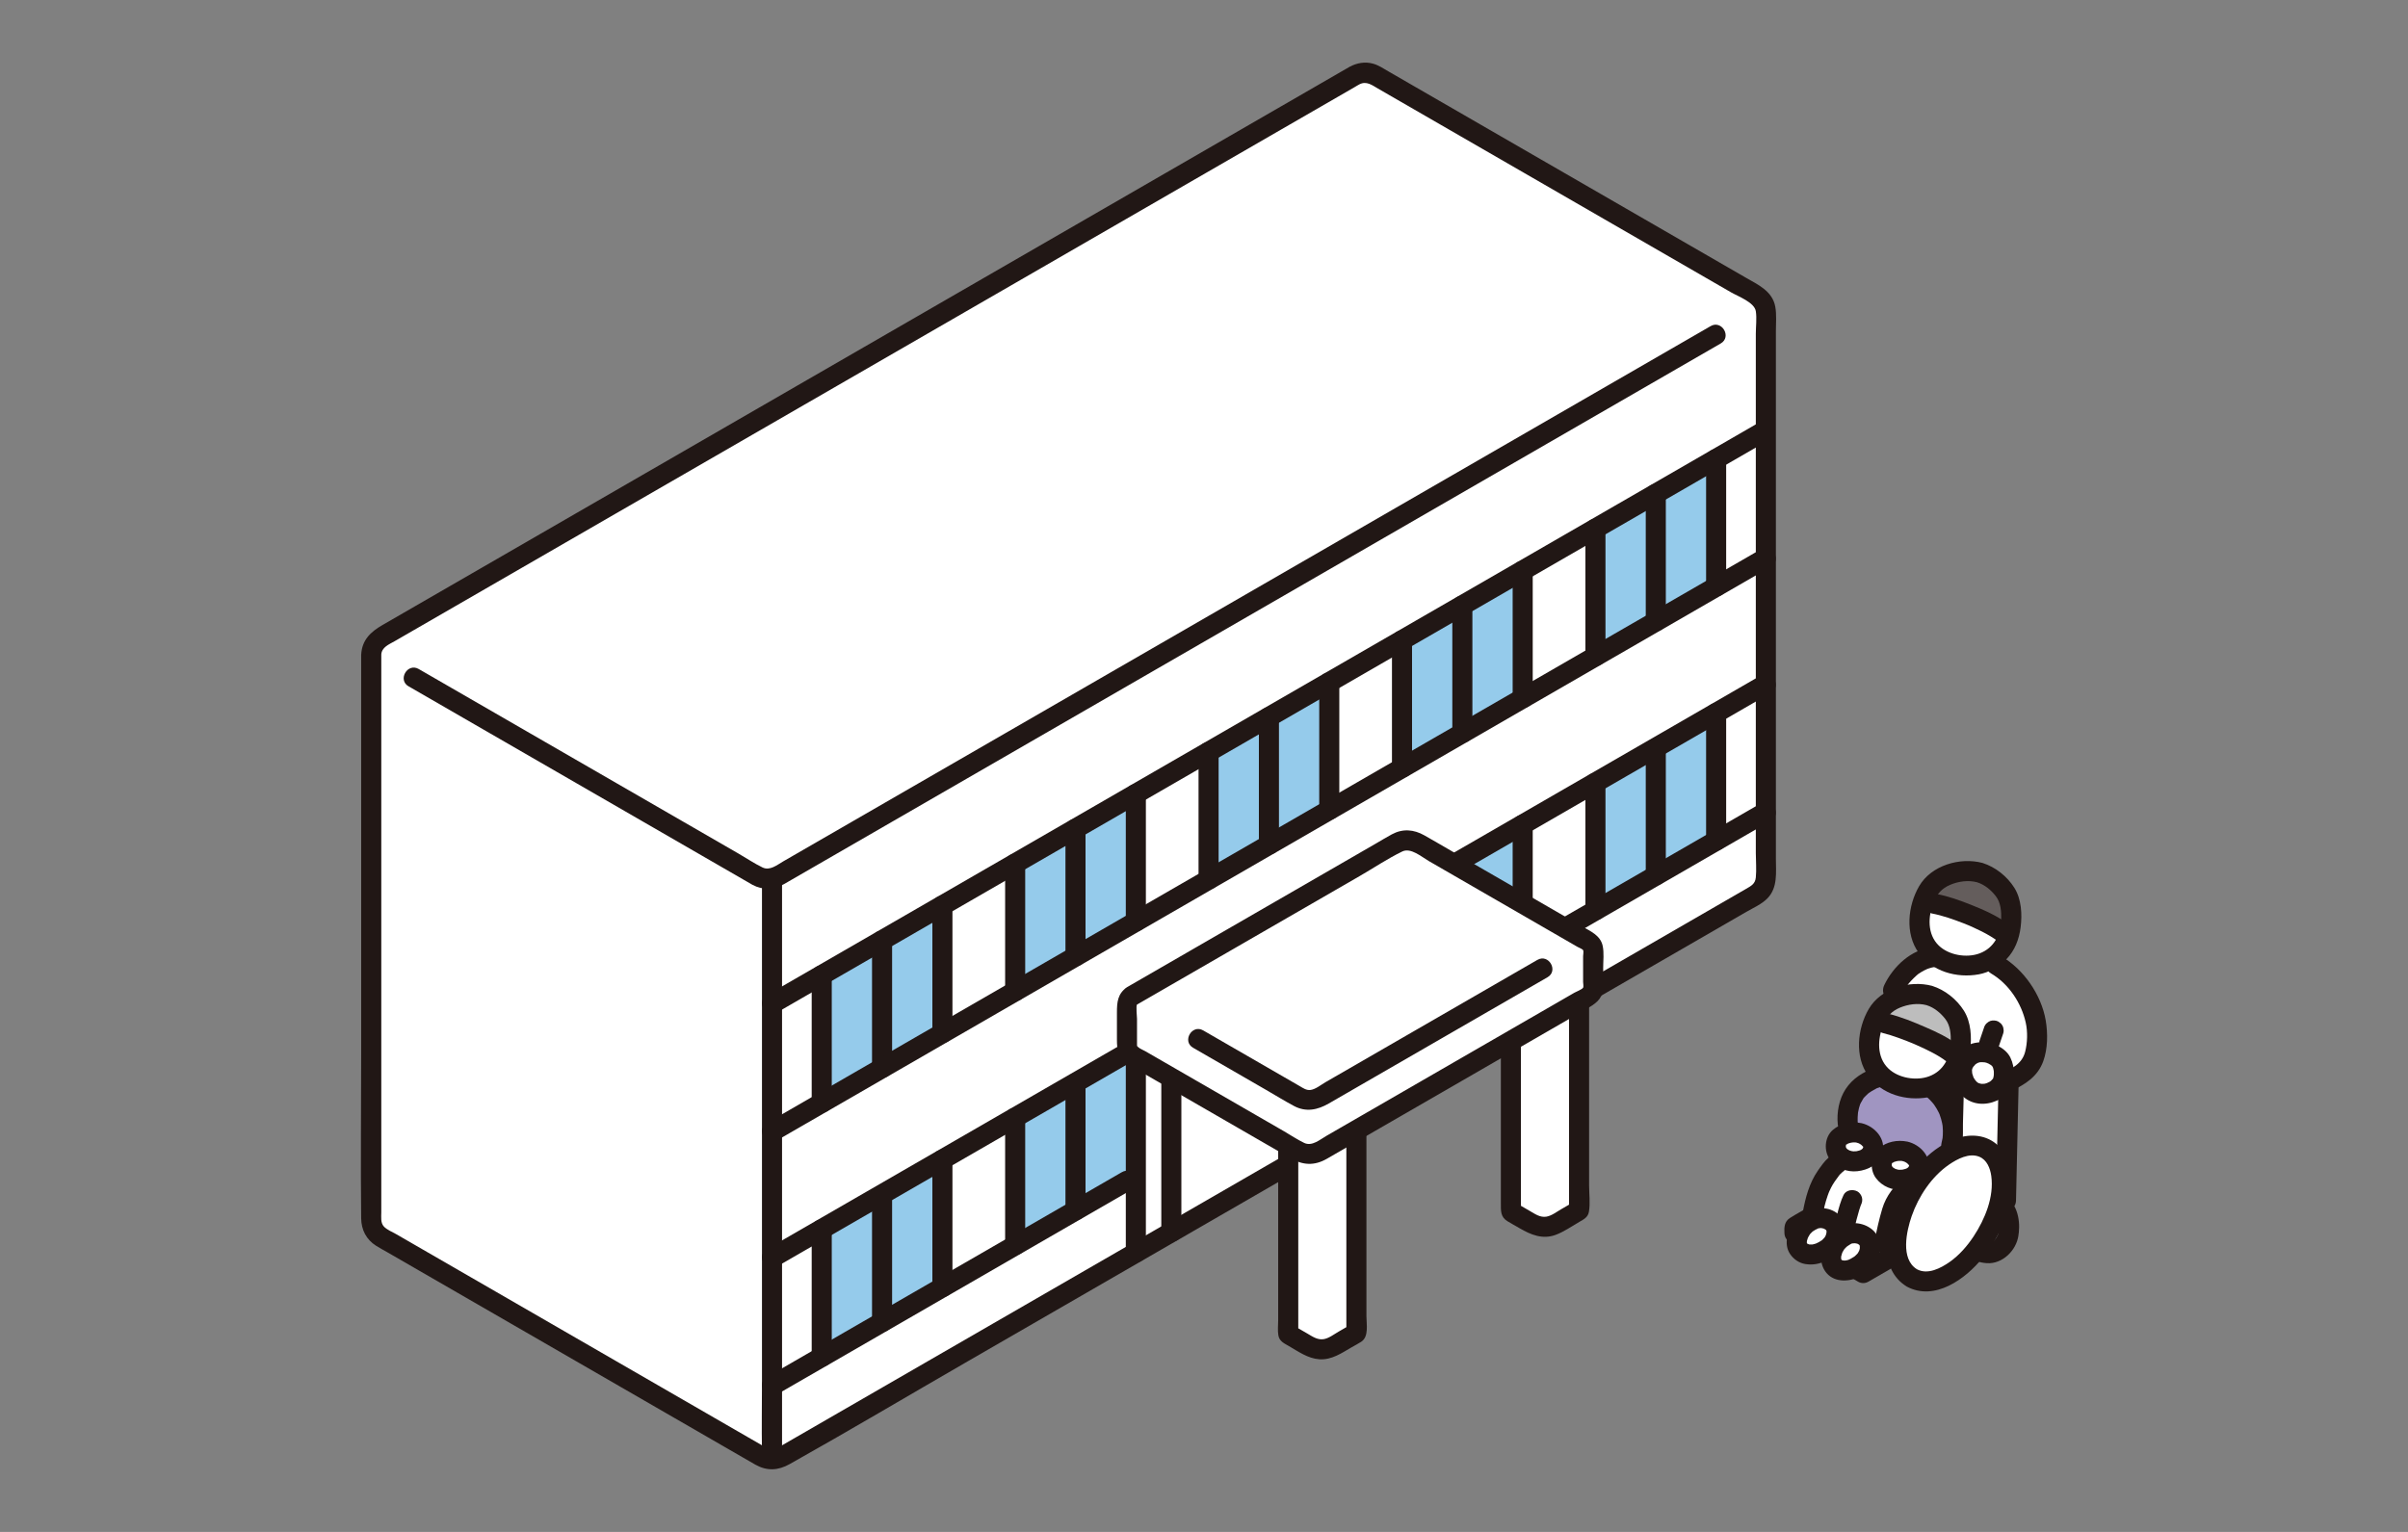<?xml version="1.0" encoding="UTF-8"?>
<svg xmlns="http://www.w3.org/2000/svg" width="220" height="140" version="1.1" viewBox="0 0 220 140">
  <rect x="0" y="0" width="220" height="140" fill="#808080" stroke="none"/>
  <defs>
    <style>
      .cls-1 {
        fill: #bdbdbd;
      }

      .cls-2 {
        fill: #a095c1;
      }

      .cls-3 {
        fill: #645d5c;
      }

      .cls-4 {
        fill: #fff;
      }

      .cls-5 {
        fill: #95cbeb;
      }

      .cls-6 {
        fill: #211715;
      }
    </style>
  </defs>
  <!-- Generator: Adobe Illustrator 28.7.7, SVG Export Plug-In . SVG Version: 1.2.0 Build 194)  -->
  <g>
    <g id="_レイヤー_1" data-name="レイヤー_1">
      <g id="c">
        <g id="d">
          <path class="cls-4" d="M33.914,59.832c0,6.847,0,44.795,0,51.642,0,.655.346,1.259.914,1.586,5.071,2.928,29.72,17.159,34.792,20.086.568.327,1.263.326,1.831-.002,29.653-17.12,59.306-34.24,88.963-51.368.567-.328.917-.931.917-1.586,0-17.089,0-34.727-.002-51.641,0-.655-.347-1.256-.914-1.584-5.077-2.931-29.719-17.158-34.79-20.086-.568-.328-1.263-.326-1.831.002L34.832,58.243c-.568.328-.917.933-.917,1.589Z"/>
        </g>
        <path class="cls-6" d="M107.933,112.61v-18.723c0-1.18-1.834-1.182-1.834,0v18.723c0,1.18,1.834,1.182,1.834,0h0Z"/>
        <path class="cls-5" d="M92.746,103.996c0-.619,0-1.245,0-1.871,2.062-1.191,6.339-3.66,11.027-6.367v11.686c-2.701,1.56-6.785,3.917-11.026,6.364,0,0,0-4.658-.001-9.813h0Z"/>
        <path class="cls-6" d="M93.665,113.809v-11.684c0-1.18-1.834-1.182-1.834,0v11.684c0,1.18,1.834,1.182,1.834,0h0Z"/>
        <path class="cls-5" d="M75.074,114.199c0-.619,0-1.245,0-1.871,2.062-1.191,6.339-3.66,11.027-6.367v11.686c-2.701,1.56-6.785,3.917-11.026,6.364,0,0,0-4.658-.001-9.813h0Z"/>
        <path class="cls-6" d="M87.018,117.647v-11.684c0-1.18-1.834-1.182-1.834,0v11.684c0,1.18,1.834,1.182,1.834,0h0Z"/>
        <path class="cls-6" d="M75.992,124.014v-11.684c0-1.18-1.834-1.182-1.834,0v11.684c0,1.18,1.834,1.182,1.834,0h0Z"/>
        <path class="cls-5" d="M139.117,77.224c0-.619,0-1.245,0-1.872-2.062,1.191-6.339,3.66-11.027,6.367v11.686c2.701-1.56,6.785-3.918,11.026-6.367,0,0,0-4.658.001-9.814h0Z"/>
        <path class="cls-6" d="M140.033,87.038v-11.684c0-1.18-1.834-1.182-1.834,0v11.684c0,1.18,1.834,1.182,1.834,0h0Z"/>
        <path class="cls-5" d="M156.789,67.021c0-.619,0-1.245,0-1.872-2.062,1.191-6.339,3.66-11.027,6.367v11.686c2.701-1.56,6.785-3.918,11.026-6.367,0,0,0-4.658.001-9.814h0Z"/>
        <path class="cls-6" d="M146.68,83.201v-11.684c0-1.18-1.834-1.182-1.834,0v11.684c0,1.18,1.834,1.182,1.834,0h0Z"/>
        <path class="cls-6" d="M157.706,76.835v-11.684c0-1.18-1.834-1.182-1.834,0v11.684c0,1.18,1.834,1.182,1.834,0h0Z"/>
        <path class="cls-5" d="M139.117,54.009c0-.619,0-1.245,0-1.872-2.062,1.191-6.339,3.66-11.027,6.367v11.686c2.701-1.56,6.785-3.918,11.026-6.367,0,0,0-4.658.001-9.814h0Z"/>
        <path class="cls-6" d="M129.007,70.188v-11.684c0-1.18-1.834-1.182-1.834,0v11.684c0,1.18,1.834,1.182,1.834,0h0Z"/>
        <path class="cls-6" d="M140.033,63.823v-11.684c0-1.18-1.834-1.182-1.834,0v11.684c0,1.18,1.834,1.182,1.834,0h0Z"/>
        <path class="cls-5" d="M156.789,43.805c0-.619,0-1.245,0-1.872-2.062,1.191-6.339,3.66-11.027,6.367v11.686c2.701-1.56,6.785-3.918,11.026-6.367,0,0,0-4.658.001-9.814h0Z"/>
        <path class="cls-6" d="M146.68,59.985v-11.684c0-1.18-1.834-1.182-1.834,0v11.684c0,1.18,1.834,1.182,1.834,0h0Z"/>
        <path class="cls-6" d="M157.706,53.62v-11.684c0-1.18-1.834-1.182-1.834,0v11.684c0,1.18,1.834,1.182,1.834,0h0Z"/>
        <path class="cls-6" d="M129.367,93.728c8.426-4.864,16.851-9.729,25.277-14.594l7.151-4.128c1.022-.59.1-2.176-.926-1.584-8.879,5.127-17.759,10.253-26.639,15.38l-5.789,3.342c-1.022.59-.1,2.176.926,1.584h0Z"/>
        <path class="cls-6" d="M70.995,115.743c5.025-2.902,10.051-5.803,15.076-8.705,6.206-3.583,12.412-7.167,18.619-10.75,6.642-3.835,13.284-7.67,19.927-11.504,6.386-3.687,12.773-7.374,19.159-11.062l16.306-9.414,1.712-.989c1.022-.59.1-2.176-.926-1.584-5.264,3.039-10.528,6.078-15.792,9.117l-18.986,10.962c-6.649,3.839-13.298,7.678-19.947,11.517-6.278,3.625-12.557,7.25-18.835,10.874-5.211,3.009-10.423,6.017-15.634,9.026l-1.605.926c-1.022.59-.1,2.176.926,1.584h0Z"/>
        <path class="cls-5" d="M92.746,80.781c0-.619,0-1.245,0-1.871,2.062-1.191,6.339-3.66,11.027-6.367v11.686c-2.701,1.56-6.785,3.917-11.026,6.364,0,0,0-4.658-.001-9.813h0Z"/>
        <path class="cls-6" d="M104.69,84.228v-11.684c0-1.18-1.834-1.182-1.834,0v11.684c0,1.18,1.834,1.182,1.834,0h0Z"/>
        <path class="cls-6" d="M93.665,90.594v-11.684c0-1.18-1.834-1.182-1.834,0v11.684c0,1.18,1.834,1.182,1.834,0h0Z"/>
        <path class="cls-5" d="M110.419,70.577c0-.619,0-1.245,0-1.871,2.062-1.191,6.339-3.66,11.027-6.367v11.686c-2.701,1.56-6.785,3.917-11.026,6.364,0,0,0-4.658-.001-9.813h0Z"/>
        <path class="cls-6" d="M111.335,80.391v-11.684c0-1.18-1.834-1.182-1.834,0v11.684c0,1.18,1.834,1.182,1.834,0h0Z"/>
        <path class="cls-6" d="M122.362,74.025v-11.684c0-1.18-1.834-1.182-1.834,0v11.684c0,1.18,1.834,1.182,1.834,0h0Z"/>
        <path class="cls-5" d="M75.074,90.984c0-.619,0-1.245,0-1.871,2.062-1.191,6.339-3.66,11.027-6.367v11.686c-2.701,1.56-6.785,3.917-11.026,6.364,0,0,0-4.658-.001-9.813h0Z"/>
        <path class="cls-6" d="M87.018,94.431v-11.684c0-1.18-1.834-1.182-1.834,0v11.684c0,1.18,1.834,1.182,1.834,0h0Z"/>
        <path class="cls-6" d="M81.504,97.615v-11.684c0-1.18-1.834-1.182-1.834,0v11.684c0,1.18,1.834,1.182,1.834,0h0Z"/>
        <path class="cls-6" d="M99.176,87.412v-11.684c0-1.18-1.834-1.182-1.834,0v11.684c0,1.18,1.834,1.182,1.834,0h0Z"/>
        <path class="cls-6" d="M116.849,77.208v-11.684c0-1.18-1.834-1.182-1.834,0v11.684c0,1.18,1.834,1.182,1.834,0h0Z"/>
        <path class="cls-6" d="M134.521,67.005v-11.684c0-1.18-1.834-1.182-1.834,0v11.684c0,1.18,1.834,1.182,1.834,0h0Z"/>
        <path class="cls-6" d="M152.194,56.802v-11.684c0-1.18-1.834-1.182-1.834,0v11.684c0,1.18,1.834,1.182,1.834,0h0Z"/>
        <path class="cls-6" d="M81.504,120.83v-11.31c0-1.18-1.834-1.182-1.834,0v11.31c0,1.18,1.834,1.182,1.834,0h0Z"/>
        <path class="cls-6" d="M99.176,110.627v-11.31c0-1.18-1.834-1.182-1.834,0v11.31c0,1.18,1.834,1.182,1.834,0h0Z"/>
        <path class="cls-6" d="M134.521,90.221v-11.31c0-1.18-1.834-1.182-1.834,0v11.31c0,1.18,1.834,1.182,1.834,0h0Z"/>
        <path class="cls-6" d="M152.194,80.018v-11.31c0-1.18-1.834-1.182-1.834,0v11.31c0,1.18,1.834,1.182,1.834,0h0Z"/>
        <path class="cls-6" d="M75.992,100.797v-11.684c0-1.18-1.834-1.182-1.834,0v11.684c0,1.18,1.834,1.182,1.834,0h0Z"/>
        <path class="cls-6" d="M102.497,107.123c-8.426,4.864-16.851,9.729-25.277,14.594-2.384,1.376-4.767,2.753-7.151,4.128-1.022.59-.1,2.176.926,1.584,8.879-5.127,17.759-10.253,26.639-15.38l5.789-3.342c1.022-.59.1-2.176-.926-1.584h0Z"/>
        <path class="cls-6" d="M70.995,104.213c5.115-2.953,10.231-5.907,15.346-8.86,6.584-3.801,13.168-7.602,19.751-11.404,7.012-4.048,14.024-8.097,21.036-12.145,6.399-3.694,12.799-7.389,19.198-11.084,4.735-2.734,9.47-5.467,14.205-8.201l1.264-.73c1.022-.59.1-2.176-.926-1.584-4.477,2.585-8.955,5.17-13.432,7.755-6.256,3.611-12.511,7.223-18.767,10.835l-20.98,12.113c-6.691,3.863-13.381,7.725-20.071,11.588l-16,9.238-1.55.895c-1.022.59-.1,2.176.926,1.584h0Z"/>
        <path class="cls-6" d="M70.995,92.527c4.272-2.467,8.545-4.933,12.817-7.4,6.632-3.829,13.265-7.658,19.897-11.487l22.441-12.956,20.449-11.806c4.64-2.679,9.281-5.358,13.921-8.037l1.03-.594c1.022-.59.1-2.176-.926-1.584-4.272,2.467-8.545,4.933-12.817,7.4-6.632,3.829-13.265,7.658-19.897,11.487-7.48,4.319-14.96,8.638-22.441,12.956l-20.449,11.806-13.921,8.037-1.03.594c-1.022.59-.1,2.176.926,1.584h0Z"/>
        <path class="cls-6" d="M69.616,80.708v45.489c0,2.146-.04,4.296,0,6.442.001.068,0,.137,0,.205,0,1.18,1.834,1.182,1.834,0v-52.135c0-1.18-1.834-1.182-1.834,0h0Z"/>
        <g id="e">
          <path class="cls-6" d="M32.997,59.832v36.454c0,5.014-.057,10.032,0,15.046.012,1.059.463,1.949,1.368,2.52.338.214.695.401,1.041.601.966.558,1.932,1.115,2.898,1.673,2.803,1.618,5.605,3.236,8.408,4.854,6.058,3.498,12.116,6.995,18.175,10.493,1.011.584,2.022,1.168,3.034,1.751.366.211.729.426,1.097.633,1.054.593,2.074.537,3.117-.048,5.468-3.067,10.864-6.273,16.295-9.408,10.863-6.272,21.727-12.544,32.589-18.816,10.864-6.273,21.728-12.546,32.591-18.82,1.321-.763,2.642-1.526,3.964-2.289.661-.382,1.321-.763,1.982-1.145.642-.371,1.395-.695,1.92-1.232.962-.984.773-2.377.773-3.637v-23.035c0-6.136,0-12.273,0-18.409v-6.76c0-.727.074-1.499-.054-2.218-.258-1.447-1.589-2.026-2.728-2.684-5.528-3.191-11.055-6.383-16.583-9.574-5.333-3.079-10.666-6.158-15.999-9.237-.465-.269-.938-.595-1.461-.733-.724-.192-1.45-.064-2.103.282-.118.063-.233.134-.349.201l-2.052,1.185-8.671,5.007c-4.361,2.518-8.722,5.035-13.083,7.554-5.194,2.998-10.387,5.997-15.58,8.995-5.399,3.117-10.799,6.235-16.198,9.352-4.937,2.851-9.875,5.701-14.812,8.552-3.824,2.208-7.648,4.416-11.472,6.624l-6.17,3.562c-1.05.606-1.87,1.353-1.935,2.706-.057,1.18,1.778,1.177,1.834,0,.033-.687.713-.941,1.228-1.238l2.487-1.436c3.05-1.761,6.1-3.522,9.15-5.283,4.439-2.563,8.878-5.126,13.318-7.689,5.152-2.974,10.304-5.949,15.456-8.923,5.296-3.058,10.593-6.115,15.889-9.173,4.805-2.774,9.61-5.549,14.415-8.323,3.695-2.133,7.39-4.267,11.086-6.4l5.9-3.406c.149-.086.295-.181.448-.259.64-.325,1.144.079,1.69.394,2.144,1.238,4.289,2.476,6.434,3.714,6.176,3.566,12.351,7.131,18.527,10.696,2.429,1.402,4.858,2.805,7.288,4.207.645.372,2.143.917,2.266,1.728.099.652,0,1.401,0,2.061v6.763c0,12.081,0,24.163,0,36.244v4.459c0,.728.072,1.497,0,2.221-.058.59-.422.771-.903,1.049-2.679,1.547-5.359,3.095-8.038,4.642-5.359,3.095-10.717,6.189-16.076,9.283-10.68,6.167-21.36,12.334-32.04,18.5s-21.285,12.29-31.928,18.434c-.495.286-.845.5-1.391.23-.166-.082-.325-.188-.486-.281-.398-.23-.796-.46-1.194-.689-1.044-.603-2.088-1.206-3.132-1.808-2.862-1.652-5.724-3.304-8.585-4.957-5.88-3.395-11.76-6.79-17.64-10.185-.941-.543-1.882-1.087-2.823-1.63-.349-.201-.839-.392-1.111-.692-.312-.344-.233-.857-.233-1.288v-50.967c0-1.18-1.834-1.182-1.834,0h0Z"/>
        </g>
        <g id="f">
          <path class="cls-6" d="M37.33,62.722c2.367,1.367,4.734,2.733,7.101,4.1,4.656,2.688,9.312,5.377,13.968,8.065,3.278,1.892,6.555,3.784,9.832,5.677.174.1.345.208.522.302.951.504,1.953.449,2.881-.07.231-.129.459-.265.689-.398,1.259-.726,2.517-1.453,3.776-2.18,3.838-2.215,7.676-4.431,11.514-6.647,4.996-2.885,9.993-5.77,14.99-8.654,5.494-3.172,10.987-6.343,16.481-9.515,5.275-3.046,10.55-6.091,15.824-9.137,4.357-2.515,8.713-5.031,13.07-7.546,2.739-1.581,5.478-3.163,8.217-4.744.34-.196.681-.393,1.02-.589,1.022-.59.1-2.176-.926-1.584-2.221,1.282-4.442,2.565-6.663,3.847-3.987,2.302-7.974,4.604-11.962,6.907-5.088,2.937-10.175,5.875-15.263,8.812-5.465,3.156-10.93,6.311-16.396,9.466-5.174,2.988-10.349,5.975-15.524,8.963-4.199,2.425-8.398,4.849-12.598,7.273-1.52.877-3.04,1.755-4.56,2.632-.585.338-1.17.675-1.755,1.013-.572.33-1.227.886-1.898.563-.752-.363-1.467-.847-2.189-1.264-1.723-.995-3.447-1.99-5.17-2.985-4.633-2.675-9.266-5.35-13.898-8.024l-9.667-5.581-.494-.285c-1.024-.591-1.949.993-.926,1.584h.001Z"/>
        </g>
        <path class="cls-6" d="M126.58,101.845v-19.179c0-1.18-1.834-1.182-1.834,0v19.179c0,1.18,1.834,1.182,1.834,0h0Z"/>
        <path class="cls-4" d="M138.04,95.058v15.671l1.875,1.084c.71.41,1.585.41,2.295,0l2.058-1.19v-19.161"/>
        <path class="cls-6" d="M137.122,95.058v14.892c0,.694-.044,1.264.602,1.656.369.224.748.433,1.122.649,1.017.588,2.079,1.036,3.268.603.767-.28,1.475-.783,2.178-1.19.399-.23.786-.414.875-.923.135-.769.017-1.657.017-2.438v-16.844c0-1.18-1.834-1.182-1.834,0v19.161l.454-.792-1.173.678c-.407.235-.883.608-1.358.681-.573.089-1.032-.249-1.5-.52l-1.27-.734.454.792v-15.671c0-1.18-1.834-1.182-1.834,0h0Z"/>
        <path class="cls-4" d="M174.668,108.207c-.765.619-1.317,1.274-1.616,1.923-.245.532-.699,2.473-.891,3.486l-1.36-.026c-.272-.874-1.42-1.063-2.055-.749l-.966-.521c-.198-.893-1.327-1.178-1.985-.918l-.201-.392c.229-1.299.573-2.41,1.095-3.28.117-.195.676-.976.844-1.13.465-.425.844-.681,1.58-1.192l5.554,2.798h0Z"/>
        <path class="cls-6" d="M174.02,107.559c-.946.775-1.698,1.717-2.051,2.897-.286.956-.505,1.938-.692,2.917-.089.47.131,1.012.641,1.128.452.103,1.032-.137,1.128-.641.179-.941.392-1.88.658-2.8.05-.172.105-.342.163-.511.069-.204-.107.217.011-.025.058-.119.123-.235.194-.348.044-.071.092-.139.139-.209.033-.049.07-.098.012-.022.101-.133.213-.258.327-.379.239-.255.498-.488.768-.709.373-.305.34-.985,0-1.297-.396-.364-.899-.326-1.297,0h0Z"/>
        <g id="g">
          <path class="cls-6" d="M165.49,110.181c-.65.375-1.323.725-1.955,1.129-.516.329-.535.852-.505,1.401.025.464.294.706.651.913l4.549,2.626,1.534.886c.286.165.64.165.926,0l2.006-1.158c1.022-.59.1-2.176-.926-1.584l-2.006,1.158h.926c-1.826-1.054-3.652-2.109-5.478-3.163l-.801-.462.454.792v-.586l-.454.792,2.006-1.158c1.022-.59.1-2.176-.926-1.584h0Z"/>
        </g>
        <path class="cls-4" d="M183.501,99.325c.004-.179.009-.359.013-.539,0,0-3.879-.627-4.965-.803-.101,3.737-.202,7.474-.303,11.211l1.153.315c1.244.131,2.682.288,3.87.229.086-3.552.148-6.883.232-10.413h0Z"/>
        <path class="cls-6" d="M177.627,98.173c-.092,3.405-.184,6.809-.276,10.213-.032,1.181,1.802,1.18,1.834,0,.092-3.405.184-6.809.276-10.213.032-1.181-1.802-1.18-1.834,0h0Z"/>
        <path class="cls-4" d="M172.939,90.494c.404-.85.873-1.431,1.578-2.055.439-.389,1.346-.897,2.07-.955l5.789.695c2.055,1.158,3.705,3.966,3.716,6.138.007,1.378-.102,2.72-1.057,3.566-.482.427-1.119.737-1.759,1.036l-10.706-4.364.37-4.061Z"/>
        <path class="cls-2" d="M171.526,98.462c-1.076.395-1.853.922-2.363,1.974-.304.627-.418,1.646-.341,2.332l-.136,1.282,8.101,3.519,1.478-2.863c.284-1.092.19-2.28-.262-3.314s-1.26-1.909-2.255-2.443l-4.221-.487h0Z"/>
        <path class="cls-6" d="M176.586,86.567c-1.966.184-3.615,1.746-4.439,3.465-.207.432-.133,1.011.329,1.255.41.216,1.033.133,1.255-.329.173-.361.376-.701.61-1.026.115-.16-.137.164-.01.014.029-.035.058-.07.087-.105.066-.077.133-.153.202-.227.138-.148.283-.288.432-.425.064-.058.13-.113.194-.171.079-.071-.183.134-.058.044.04-.029.081-.058.122-.086.158-.108.324-.206.494-.295.093-.048.198-.084.287-.138-.037.022-.173.069-.058.026.054-.02.107-.041.162-.06.089-.03.178-.057.269-.08.053-.013.106-.023.159-.034.171-.035-.22.022-.038.006.249-.023.466-.087.648-.269.159-.159.279-.42.269-.648-.021-.459-.405-.965-.917-.917h0Z"/>
        <path class="cls-6" d="M182.597,98.786c-.088,3.65-.157,7.302-.245,10.952l.917-.917c-1.294.052-2.585-.094-3.87-.229-.493-.052-.917.459-.917.917,0,.539.422.865.917.917,1.285.135,2.576.281,3.87.229.504-.02.905-.404.917-.917.088-3.65.157-7.302.245-10.952.028-1.181-1.806-1.18-1.834,0h0Z"/>
        <path class="cls-6" d="M181.912,88.97c1.599.931,2.768,2.692,3.163,4.485.187.845.16,1.839-.056,2.676-.287,1.114-1.236,1.539-2.207,1.996-.448.211-.563.854-.329,1.255.269.459.805.541,1.255.329,1.292-.608,2.429-1.321,2.936-2.721.416-1.146.429-2.548.226-3.74-.401-2.343-2.011-4.67-4.062-5.864-1.022-.595-1.947.99-.926,1.584h0Z"/>
        <path class="cls-4" d="M179.971,99.53c-.465-.445-.699-1.007-.727-1.669-.011-.742.633-1.49,1.358-1.649.804-.176,1.49.066,2.007.525.56.496.57,1.703.304,2.214-.525,1.01-2.093,1.393-2.943.579h0Z"/>
        <path class="cls-6" d="M180.619,98.881c-.04-.039-.08-.079-.118-.121l-.037-.041c-.062-.074-.049-.055.04.058-.032-.078-.106-.151-.149-.225-.018-.031-.035-.062-.051-.094l-.024-.048c-.041-.088-.032-.064.027.072-.016-.1-.075-.208-.1-.309-.013-.054-.023-.108-.035-.162-.02-.087.028-.09.008.078.012-.097-.022-.207-.017-.307.006-.13.058-.06-.012.063.021-.038.024-.111.036-.153.009-.032.028-.068.033-.1-.061.137-.071.161-.03.072.016-.032.032-.064.05-.095s.036-.062.055-.093l.03-.045c.056-.078.041-.06-.046.055.059-.03.135-.152.186-.199.058-.054.187-.114-.019.005.03-.017.059-.042.089-.061.045-.029.091-.056.138-.082.031-.017.063-.032.095-.047-.131.053-.163.067-.097.044.039-.011.277-.103.301-.075.003.003-.24.018-.059.009.06-.003.12-.009.181-.009.089,0,.204.028.29.016l-.132-.016c.037.006.073.014.11.022.054.012.107.027.161.044.044.014.11.052.155.055-.138-.008-.153-.072-.07-.026.088.048.175.093.259.148.033.022.075.066.111.078l-.1-.077c.028.023.056.046.083.071.02.018.04.037.059.057.155.161-.088-.151-.015-.022.035.062.066.13.103.19-.129-.214-.056-.138-.028-.052.01.029.018.058.027.088.023.082.034.167.055.249.029.117-.024-.255-.011-.081.004.055.009.109.011.163.003.084.003.168-.001.252-.005.094-.07.333.006.017-.016.066-.024.132-.041.198-.01.036-.021.072-.032.107-.031.097-.088.11.041-.092-.037.058-.066.123-.104.181-.054.08-.134.111.038-.044-.032.029-.058.068-.089.099-.051.053-.113.097-.163.15.154-.166.134-.096.061-.05-.044.028-.087.058-.132.085-.081.048-.359.14-.063.047-.086.027-.168.062-.256.086-.044.011-.087.022-.131.031-.08.016-.218.003.067-.005-.089.002-.177.015-.267.013-.044,0-.089-.005-.133-.007-.17-.006.234.048.069.01-.086-.02-.17-.043-.255-.067-.164-.047.208.105.057.026-.039-.021-.079-.039-.117-.061-.037-.022-.074-.055-.112-.072.125.1.151.12.079.061-.023-.02-.046-.04-.068-.061-.352-.327-.953-.374-1.297,0-.326.355-.376.948,0,1.297.864.803,2.066.87,3.112.408.479-.211.875-.574,1.169-1.003.275-.401.373-.899.394-1.377.023-.538-.089-1.078-.324-1.562-.238-.49-.725-.878-1.214-1.098-.657-.295-1.329-.37-2.038-.233-.621.121-1.165.518-1.546,1.011-.214.277-.384.589-.472.931-.103.404-.077.783-.01,1.189.109.656.455,1.27.929,1.733.343.336.959.368,1.297,0,.333-.363.366-.939,0-1.297h-.001Z"/>
        <path class="cls-6" d="M182.639,112.422c-.013.095-.032.189-.058.282-.012.043-.026.085-.041.127-.011.032-.076.158-.017.05.07-.131-.041.072-.045.079-.022.041-.046.083-.07.123-.025.04-.052.079-.077.119-.1.159.11-.109-.028.039-.063.068-.123.137-.191.2-.012.011-.102.088-.101.089-.012-.03.148-.098.028-.027-.035.021-.074.042-.109.065-.156.102.052-.034.052-.016,0,.011-.129.04-.146.044-.168.041-.03-.024.023.004-.053-.028-.242.009-.302.006-.033-.002-.183-.006-.05,0,.132.006-.013-.003-.049-.01-.1-.02-.199-.045-.297-.077-.027-.009-.103-.048-.124-.045l.101.041c-.037-.017-.074-.036-.11-.056-.034-.019-.066-.042-.1-.062-.115-.066.037.036.043.036-.044.003-.148-.129-.181-.161-.019-.018-.172-.16-.163-.177-.006.012.116.173.017.018-.027-.042-.055-.083-.081-.126-.025-.042-.139-.292-.089-.161.052.138-.037-.122-.045-.152-.014-.05-.023-.102-.037-.153-.027-.102-.05-.036.003.053-.04-.067-.017-.26-.015-.335,0-.047.005-.093.007-.14.004-.091-.035-.089-.007.028-.018-.075.043-.226.062-.299.028-.103.063-.203.1-.303.016-.044.032-.088.049-.131.039-.101.03-.121.002-.009.023-.093.094-.199.141-.283.023-.04.046-.08.072-.119.036-.057.074-.183-.004-.009.009-.019.185-.195.187-.193.01.012-.191.117-.024.024.074-.042.145-.084.222-.122-.036.018-.159.05.002.004.049-.014.099-.028.148-.042.193-.056-.014-.009-.022-.004.022-.014.117-.008.149-.009.051,0,.101.004.151.004.233-.001-.111-.036.026.002.108.03.221.057.33.084.212.051-.108-.064.011-.001.053.028.107.052.158.083.042.025.081.051.121.078-.173-.115-.001.011.038.045.115.1.03.023.002-.014.045.06.086.125.124.19.025.044.047.088.071.133.109.204-.044-.164.022.058.036.122.068.242.097.365.01.041.027.179.003-.017.009.077.016.155.02.232.015.265,0,.53-.03.794-.053.478.46.938.917.917.543-.024.86-.404.917-.917.144-1.295-.2-2.818-1.439-3.483-1.301-.699-2.93-.41-3.763.844-.309.465-.538,1.062-.629,1.612-.099.599-.088,1.214.139,1.784.209.525.529.989.973,1.345.525.42,1.131.625,1.8.67,1.418.096,2.696-1.158,2.886-2.529.035-.255.044-.474-.093-.707-.111-.19-.329-.372-.548-.421-.432-.098-1.058.133-1.128.641h0Z"/>
        <g id="h">
          <path class="cls-4" d="M174.671,116.786c-.87-.502-1.408-1.579-1.408-3.113,0-3.066,2.153-6.795,4.808-8.328,1.328-.767,2.53-.839,3.4-.337.87.502,1.408,1.579,1.408,3.113,0,3.066-2.153,6.795-4.808,8.328-1.328.767-2.53.839-3.4.337Z"/>
        </g>
        <g id="i">
          <path class="cls-6" d="M175.134,115.994c-1.523-.936-.951-3.495-.478-4.858.628-1.807,1.826-3.615,3.419-4.708.748-.513,1.833-1.093,2.76-.714.695.284.996,1.058,1.092,1.754.265,1.92-.579,3.952-1.613,5.522-.582.882-1.313,1.722-2.182,2.333-.821.577-2.009,1.202-2.998.672-1.04-.558-1.968,1.025-.926,1.584,2.548,1.366,5.375-.69,6.938-2.639,1.599-1.993,2.833-4.67,2.632-7.281-.092-1.189-.486-2.395-1.448-3.16-1.078-.857-2.511-.88-3.759-.4-2.493.959-4.34,3.33-5.359,5.723-1.019,2.393-1.623,6.147.997,7.757,1.008.62,1.931-.966.926-1.584h0Z"/>
        </g>
        <path class="cls-6" d="M181.258,93.93l-.409,1.202c-.038.122-.044.244-.017.366.006.122.042.236.109.341.058.107.136.193.236.257.089.081.193.136.312.164.235.054.499.042.707-.093l.186-.144c.114-.115.192-.249.236-.405.136-.401.273-.802.409-1.202.038-.122.044-.244.017-.366-.006-.122-.042-.236-.109-.341-.058-.107-.136-.193-.236-.257-.089-.081-.193-.136-.312-.164-.235-.054-.499-.042-.707.093l-.186.144c-.114.115-.192.249-.236.405h0Z"/>
        <path class="cls-6" d="M171.282,97.577c-1.078.401-2.019.975-2.662,1.954-.606.923-.828,2.147-.715,3.237.049.476.387.941.917.917.454-.02.97-.406.917-.917-.023-.22-.028-.441-.019-.662.005-.11.012-.219.023-.327.003-.033.007-.066.011-.1.008-.07.005-.044-.011.078-.005-.05.018-.115.027-.164.039-.219.092-.438.167-.648.01-.028.02-.056.031-.083.026-.066.013-.037-.037.087.006.001.062-.128.067-.138.053-.103.11-.204.172-.302.022-.035.133-.246.172-.248-.078.1-.095.123-.052.071.018-.022.037-.044.056-.066.032-.036.064-.072.097-.106.072-.076.148-.148.227-.216.033-.028.162-.095.039-.036-.127.061.012-.008.044-.031.174-.123.359-.232.549-.328.06-.03.208-.135.274-.129-.115.048-.14.058-.076.032.029-.012.058-.024.088-.035.06-.023.12-.046.18-.068.449-.166.803-.628.641-1.128-.142-.439-.647-.82-1.128-.641h0Z"/>
        <path class="cls-6" d="M175.284,99.742c.104.057.207.116.308.18.05.032.1.064.149.098-.005-.004.192.137.123.085-.063-.047.07.057.082.067.045.038.09.077.135.116.089.079.174.161.257.247.093.096.181.196.268.298.034.039.081.102.022.024.036.047.07.096.104.144.144.207.272.425.384.652.026.053.052.107.076.161.059.135-.036-.1.019.052.046.125.089.25.126.377s.069.256.096.387c.017.081.033.163.045.245-.015-.099.002.018.005.052.024.265.032.53.017.796-.005.083-.011.166-.02.248-.017.163.02-.11-.007.052-.025.148-.056.293-.093.438-.116.465.149,1.016.641,1.128.475.108,1.004-.143,1.128-.641.661-2.654-.531-5.473-2.939-6.792-.421-.231-1.019-.117-1.255.329-.227.429-.12,1.009.329,1.255h0Z"/>
        <path class="cls-4" d="M176.272,90.98c-.83-.239-1.742-.157-2.574.1-.663.205-1.307.527-1.773,1.041-.31.342-.532.756-.708,1.183-.479,1.164-.628,2.501-.203,3.686s1.564,2.068,2.738,2.312c1.163.249,2.216.224,3.092-.202s1.582-1.078,1.94-1.984.426-1.91.304-2.876c-.05-.399-.134-.798-.311-1.158-.167-.34-.413-.635-.676-.907-.421-.435-.902-.825-1.46-1.062-.121-.051-.244-.094-.369-.13h0Z"/>
        <path class="cls-1" d="M172.126,91.921c-.07.063-.137.129-.2.199-.297.327-.513.72-.684,1.127.553.149,1.018.274,1.018.274,1.582.382,4.937,1.773,6.001,2.673l.689.428c.212-.77.24-1.59.14-2.385-.05-.399-.134-.798-.311-1.158-.167-.34-.413-.635-.676-.907-.421-.435-.902-.825-1.46-1.062-.121-.051-.244-.094-.369-.13-.83-.239-1.742-.157-2.574.1-.572.177-1.13.442-1.573.841h0Z"/>
        <path class="cls-6" d="M176.516,90.096c-2.056-.546-4.68.219-5.787,2.121-1.036,1.779-1.306,4.348-.046,6.087,1.24,1.712,3.464,2.341,5.495,1.973.941-.171,1.859-.702,2.523-1.384.77-.792,1.159-1.822,1.298-2.903.152-1.181.081-2.585-.569-3.619-.657-1.046-1.735-1.909-2.914-2.274-1.13-.35-1.614,1.42-.487,1.769.677.209,1.283.714,1.71,1.273.454.594.505,1.401.487,2.123-.034,1.363-.641,2.603-1.976,3.1-1.182.44-2.81.169-3.725-.714-1.076-1.038-.991-2.689-.468-3.988.295-.733.772-1.257,1.506-1.564.773-.322,1.652-.448,2.467-.232,1.142.303,1.629-1.466.487-1.769h0Z"/>
        <path class="cls-6" d="M172.015,94.406c.475.116.941.269,1.401.433.277.099.552.202.826.31.155.061.31.123.464.187.019.008.225.094.123.051-.088-.037.135.058.161.07.54.234,1.074.484,1.594.761.222.118.442.242.655.375.093.058.184.117.273.179.03.021.11.063.131.094-.044-.065-.155-.125-.033-.022.381.316.924.373,1.297,0,.326-.326.382-.979,0-1.297-.88-.732-1.95-1.222-2.992-1.674-1.105-.48-2.241-.947-3.414-1.235-.465-.114-1.016.148-1.128.641-.108.473.142,1.006.641,1.128h0Z"/>
        <path class="cls-4" d="M166.366,114.441c-1.269.589-2.621-.084-2.084-1.548.253-.689.734-1.182,1.514-1.49.658-.26,1.787.024,1.985.918.108,1.043-.562,1.755-1.415,2.121Z"/>
        <path class="cls-4" d="M169.568,115.822c-1.215.692-2.62.135-2.205-1.37.194-.707.633-1.239,1.385-1.611.634-.314,1.783-.124,2.055.749.194,1.03-.414,1.796-1.234,2.232h0Z"/>
        <path class="cls-4" d="M180.88,79.748c-.83-.239-1.742-.157-2.574.1-.663.205-1.307.527-1.773,1.041-.31.342-.532.756-.708,1.183-.479,1.164-.628,2.501-.203,3.686.425,1.185,1.564,2.068,2.738,2.312,1.163.249,2.216.224,3.092-.202s1.582-1.078,1.94-1.984.426-1.91.304-2.876c-.05-.399-.134-.798-.311-1.158-.167-.34-.413-.635-.676-.907-.421-.435-.902-.825-1.46-1.062-.121-.051-.244-.094-.369-.13h0Z"/>
        <path class="cls-3" d="M177.5,80.169c-.361.184-.694.419-.966.718-.31.342-.532.756-.708,1.183-.044.108-.086.218-.125.329.578.11,1.034.195,1.034.195,1.332.25,5.135,1.533,6.752,3.026.274-.835.319-1.74.209-2.615-.05-.399-.134-.798-.311-1.158-.167-.34-.413-.635-.676-.907-.421-.435-.902-.825-1.46-1.062-.121-.051-.244-.094-.369-.13-.83-.239-1.742-.157-2.574.1-.276.085-.549.191-.807.322h0Z"/>
        <path class="cls-6" d="M181.124,78.863c-2.056-.546-4.68.219-5.787,2.121-1.036,1.779-1.306,4.348-.046,6.087,1.24,1.712,3.464,2.341,5.495,1.973.941-.171,1.859-.702,2.523-1.384.77-.792,1.159-1.822,1.298-2.903.152-1.181.081-2.585-.569-3.619-.657-1.046-1.735-1.909-2.914-2.274-1.13-.35-1.614,1.42-.487,1.769.677.209,1.283.714,1.71,1.273.454.594.505,1.401.487,2.123-.034,1.363-.641,2.603-1.976,3.1-1.182.44-2.81.169-3.725-.714-1.076-1.038-.991-2.689-.468-3.988.295-.733.772-1.257,1.506-1.564.773-.322,1.652-.448,2.467-.232,1.142.303,1.629-1.466.487-1.769h0Z"/>
        <path class="cls-6" d="M176.491,83.479c1.003.193,1.988.543,2.937.914.142.055.284.113.426.171.059.024.057.023-.006-.003l.085.037c.085.037.171.074.256.112.296.132.588.271.877.418.546.279,1.078.59,1.568.959.396.298,1.025.063,1.255-.329.275-.47.068-.956-.329-1.255-1.069-.804-2.322-1.356-3.56-1.845-.975-.386-1.989-.749-3.022-.947-.486-.094-.99.137-1.128.641-.123.449.152,1.034.641,1.128h0Z"/>
        <path class="cls-6" d="M168.651,104.617c-.546.379-1.098.753-1.601,1.189-.389.338-.684.78-.978,1.2-.765,1.098-1.128,2.46-1.362,3.761-.084.471.127,1.011.641,1.128.448.102,1.038-.136,1.128-.641.122-.682.278-1.361.51-2.015.025-.07.05-.139.077-.208.004-.009.111-.269.039-.102.056-.128.116-.255.179-.38.101-.198.212-.387.338-.57.13-.188.267-.371.402-.555.071-.097-.119.139-.012.017.033-.038.062-.078.096-.115.057-.063.119-.119.183-.175.097-.086.2-.164.297-.249.083-.073-.131.096.009-.007.059-.044.117-.088.177-.131.264-.192.534-.377.802-.563.393-.273.612-.816.329-1.255-.252-.391-.833-.622-1.255-.329h0Z"/>
        <path class="cls-6" d="M169.206,113.229c.124-.587.259-1.174.408-1.755.076-.295.155-.59.245-.881.037-.119.075-.238.117-.356.02-.055.043-.109.062-.164.03-.085-.112.246-.054.128.011-.022.021-.046.032-.068.109-.225.161-.459.093-.707-.059-.213-.223-.443-.421-.548-.41-.217-1.032-.132-1.255.329-.265.549-.424,1.146-.576,1.734-.155.597-.293,1.198-.42,1.801-.099.468.138,1.014.641,1.128.46.105,1.022-.138,1.128-.641h0Z"/>
        <path class="cls-4" d="M174.015,105.215c-.726-.154-1.841.123-2.046.88-.285,1.054.693,1.738,1.626,1.729.957-.01,1.73-.497,1.735-1.324.003-.558-.623-1.138-1.316-1.284h0Z"/>
        <path class="cls-4" d="M169.821,103.529c-.726-.154-1.841.123-2.046.88-.285,1.054.693,1.738,1.626,1.729.957-.01,1.73-.497,1.735-1.324.003-.558-.623-1.138-1.316-1.284h0Z"/>
        <path class="cls-6" d="M174.259,104.331c-.915-.183-1.895.002-2.613.618-.758.651-.847,1.918-.264,2.708.577.781,1.546,1.172,2.509,1.065,1-.111,1.982-.618,2.279-1.651.372-1.294-.699-2.465-1.911-2.741-.467-.106-1.015.143-1.128.641-.106.466.14,1.015.641,1.128.085.019.167.044.249.072.142.048-.065-.022-.075-.033.027.029.103.051.138.071.06.033.116.072.174.11.155.1-.157-.148-.028-.018.035.035.072.066.106.102.022.023.042.051.065.072-.157-.144-.094-.128-.044-.055.038.056.062.12.099.176-.116-.181-.066-.169-.041-.078.027.1-.018.111-.005-.101-.004.067-.004.142-.003.21-.004-.257.034-.186.009-.102-.01.031-.019.065-.027.096-.031.127.036-.111.05-.109-.003,0-.039.078-.044.087-.016.028-.034.055-.05.083-.066.114.065-.1.073-.092-.002-.002-.151.177-.167.167-.008-.005.206-.144.089-.07-.023.015-.045.031-.069.045-.06.037-.127.063-.186.1.183-.116.172-.067.099-.042-.042.015-.084.03-.127.043-.073.022-.148.041-.223.056-.032.006-.192.03-.019.007.176-.023.01-.003-.022,0-.073.006-.147.009-.22.009-.065,0-.13-.011-.194-.01.25-.004.18.03.094.011-.042-.009-.085-.017-.127-.027-.063-.016-.125-.034-.186-.056-.222-.079.192.098-.016-.01-.056-.029-.108-.064-.163-.096-.069-.041-.109-.118.068.058-.029-.028-.063-.053-.093-.081-.02-.019-.039-.038-.057-.058-.063-.068-.082-.154.04.061-.026-.047-.061-.089-.087-.136-.049-.089-.028-.156.024.072-.006-.026-.019-.053-.027-.078-.008-.027-.013-.054-.021-.08-.046-.152.006.256.006.055,0-.067.004-.134.004-.201-.002.247-.025.165-.006.08.008-.037.02-.072.028-.109.016-.07.085-.113-.052.113.016-.027.028-.056.044-.083.007-.011.054-.07.051-.078.009.027-.175.204-.047.071.017-.018.036-.036.055-.053.144-.131-.061.053-.066.046-.005-.006.186-.114.204-.123.024-.012.05-.022.073-.035-.24.137-.144.059-.066.031.079-.028.159-.051.24-.07.091-.021.328-.035.004-.011.076-.006.15-.015.227-.017.074-.002.147,0,.221.004.026.002.052.006.078.007-.31-.009-.149-.022-.058-.004.469.094,1.013-.134,1.128-.641.104-.456-.138-1.028-.641-1.128h.002Z"/>
        <path class="cls-6" d="M170.065,102.644c-.915-.183-1.895.002-2.613.618-.758.651-.847,1.918-.264,2.708.577.781,1.546,1.172,2.509,1.065,1-.111,1.982-.618,2.279-1.651.372-1.294-.699-2.465-1.911-2.741-.467-.106-1.015.143-1.128.641-.106.466.14,1.015.641,1.128.085.019.167.044.249.072.142.048-.065-.022-.075-.033.027.029.103.051.138.071.06.033.116.072.174.11.155.1-.157-.148-.028-.018.035.035.072.066.106.102.022.023.042.051.065.072-.157-.144-.094-.128-.044-.055.038.056.062.12.099.176-.116-.181-.066-.169-.041-.078.027.1-.018.111-.005-.101-.004.067-.004.142-.003.21-.004-.257.034-.186.009-.102-.01.031-.019.065-.027.096-.031.127.036-.111.05-.109-.003,0-.039.078-.044.087-.016.028-.034.055-.05.083-.066.114.065-.1.073-.092-.002-.002-.151.177-.167.167-.008-.005.206-.144.089-.07-.023.015-.045.031-.069.045-.06.037-.127.063-.186.1.183-.116.172-.067.099-.042-.042.015-.084.03-.127.043-.073.022-.148.041-.223.056-.032.006-.192.03-.019.007.176-.023.01-.003-.022,0-.073.006-.147.009-.22.009-.065,0-.13-.011-.194-.01.25-.004.18.03.094.011-.042-.009-.085-.017-.127-.027-.063-.016-.125-.034-.186-.056-.222-.079.192.098-.016-.01-.056-.029-.108-.064-.163-.096-.069-.041-.109-.118.068.058-.029-.028-.063-.053-.093-.081-.02-.019-.039-.038-.057-.058-.063-.068-.082-.154.04.061-.026-.047-.061-.089-.087-.136-.049-.089-.028-.156.024.072-.006-.026-.019-.053-.027-.078-.008-.027-.013-.054-.021-.08-.046-.152.006.256.006.055,0-.067.004-.134.004-.201-.002.247-.025.165-.006.08.008-.037.02-.072.028-.109.016-.07.085-.113-.052.113.016-.027.028-.056.044-.083.007-.011.054-.07.051-.078.009.027-.175.204-.047.071.017-.018.036-.036.055-.053.144-.131-.061.053-.066.046-.005-.006.186-.114.204-.123.024-.012.05-.022.073-.035-.24.137-.144.059-.066.031.079-.028.159-.051.24-.07.091-.021.328-.035.004-.011.076-.006.15-.015.227-.017.074-.002.147,0,.221.004.026.002.052.006.078.007-.31-.009-.149-.022-.058-.004.469.094,1.013-.134,1.128-.641.104-.456-.138-1.028-.641-1.128h.002Z"/>
        <path class="cls-6" d="M165.903,113.649c-.167.076.214-.075.042-.018-.044.015-.088.031-.133.045-.072.022-.146.04-.22.055-.087.017-.206-.002.07-.006-.028,0-.058.006-.085.008-.09.006-.179.002-.27-.001-.084-.003-.159-.051.105.016-.038-.01-.077-.014-.115-.023-.061-.015-.12-.039-.18-.056.291.084.111.05.023-.004-.031-.018-.059-.041-.089-.059.239.149.13.105.066.04-.02-.02-.038-.047-.06-.064.161.13.12.166.061.072-.016-.025-.029-.052-.044-.077-.045-.076-.015-.135.041.104-.011-.049-.063-.292-.039-.098.023.183.006.04.004.003-.003-.057,0-.113.002-.17.001-.074.046-.126-.018.11.012-.045.017-.094.028-.14.02-.084.045-.166.075-.247.03-.083.111-.169-.02.04.02-.033.034-.072.051-.107.046-.09.097-.178.154-.262.016-.024.039-.05.054-.076-.117.213-.085.107-.027.041.051-.059.105-.115.162-.168.035-.033.071-.063.107-.094.135-.12-.185.125-.032.026.084-.055.167-.111.255-.16.066-.037.181-.069.236-.118l-.119.049c.028-.011.055-.022.084-.033.022-.008.044-.015.066-.022.105-.032.335-.025.007-.017.077-.002.153-.011.23-.008.101.003.296.068-.007-.01.072.018.144.028.216.05.032.01.064.021.096.031.156.049-.216-.106-.07-.031.072.038.14.077.209.12.137.086-.174-.158-.059-.045.019.019.039.036.058.055.028.028.052.061.081.089-.177-.169-.101-.146-.061-.071.016.03.034.06.051.089.083.141-.071-.226-.027-.065.01.036.035.171.016.009-.022-.184-.002.047-.002.083,0,.051-.005.101-.006.152-.003.181.047-.222.008-.05-.021.093-.046.183-.072.274-.049.17.103-.205.022-.049-.028.054-.055.109-.086.161-.016.026-.032.052-.049.077-.131.197.111-.118.006-.004-.062.068-.122.136-.19.198-.028.026-.069.076-.105.091l.112-.086c-.025.019-.05.037-.076.055-.169.119-.35.216-.539.298-.196.086-.367.351-.421.548-.061.22-.033.512.093.707.126.196.314.368.548.421.256.058.468.012.707-.093.435-.191.861-.478,1.169-.843.405-.48.632-1.009.699-1.633.122-1.135-.742-2.12-1.842-2.307-.241-.041-.485-.072-.729-.045-.337.036-.587.113-.896.248-.457.199-.893.506-1.209.894-.666.819-1.122,2.116-.459,3.076.323.467.815.803,1.381.896.666.109,1.274-.009,1.885-.286.197-.089.366-.349.421-.548.061-.22.033-.512-.093-.707-.292-.453-.786-.541-1.255-.329h0Z"/>
        <path class="cls-6" d="M169.105,115.03c-.082.046-.368.143-.067.047-.069.022-.136.051-.205.072-.081.024-.162.04-.244.057-.133.027.121-.021.123-.016-.006-.009-.14.01-.157.01-.07.001-.139-.006-.209-.009-.112-.005.265.049.116.014-.035-.008-.07-.015-.105-.025-.034-.01-.067-.022-.101-.032-.126-.039.138.051.123.053-.093.011-.316-.272-.045.002-.039-.039-.082-.077-.122-.115-.105-.1.13.208.06.08-.017-.03-.037-.057-.054-.088-.098-.179.073.227.01.023-.011-.036-.018-.072-.028-.108-.04-.152.017.241.01.089-.004-.085-.003-.168,0-.254.006-.176-.049.238-.009.06.007-.032.012-.064.02-.096.022-.094.049-.188.081-.279.01-.027.025-.059.033-.087-.064.148-.077.178-.039.092.013-.028.026-.055.039-.083.038-.074.079-.147.124-.216.021-.032.043-.062.064-.094.098-.145-.149.172-.031.042.052-.057.103-.115.159-.169.034-.033.069-.065.105-.095.183-.158-.127.082.006-.006.071-.047.139-.095.212-.138.029-.017.242-.158.265-.142.01.007-.245.09-.123.053.034-.011.067-.022.102-.032.035-.01.071-.018.107-.025.177-.035-.065.027-.095.011.041.022.181-.01.231-.008.107.003.292.063-.009-.011.078.019.155.03.232.054.025.008.05.017.075.025.144.044-.235-.116-.038-.014.044.022.252.167.107.054-.146-.114.048.053.082.087.113.113-.127-.198-.045-.06.014.023.029.045.043.069.048.084.038.165-.021-.069.022.088.028.26.02-.005.003.101.015.2.011.303-.004.088-.052.208.014-.052-.011.045-.016.093-.027.138-.011.045-.022.09-.037.134-.009.029-.019.058-.03.087-.034.088-.021.057.04-.093-.05.075-.083.163-.132.239-.024.038-.055.073-.078.112.137-.23.07-.09.012-.027-.067.075-.139.145-.216.21-.023.02-.148.119-.016.017.138-.106-.033.021-.06.039-.093.062-.188.119-.287.172-.422.228-.591.848-.329,1.255.277.429.803.574,1.255.329.984-.532,1.736-1.507,1.724-2.662-.006-.595-.221-1.184-.689-1.571-.449-.371-.966-.559-1.545-.595-1.064-.066-2.084.647-2.643,1.509-.594.917-.735,2.198.016,3.063.786.906,2.184.787,3.138.255.42-.234.594-.844.329-1.255-.274-.425-.806-.579-1.255-.329h0Z"/>
        <path class="cls-6" d="M104.69,114.481v-18.72c0-1.18-1.834-1.182-1.834,0v18.72c0,1.18,1.834,1.182,1.834,0h0Z"/>
        <path class="cls-4" d="M117.695,102.805v19.117l1.875,1.084c.71.41,1.585.41,2.295,0l2.058-1.19v-19.161"/>
        <path class="cls-6" d="M116.778,102.805v17.837c0,.454-.062.955.017,1.402.094.536.532.725.953.968.876.507,1.747,1.139,2.787,1.21,1.13.077,2.038-.565,2.966-1.102.288-.166.593-.319.87-.503.706-.468.469-1.597.469-2.333v-17.628c0-1.18-1.834-1.182-1.834,0v19.161l.454-.792-1.173.678c-.407.235-.883.608-1.358.681-.573.089-1.032-.249-1.5-.52l-1.27-.734.454.792v-19.117c0-1.18-1.834-1.182-1.834,0h0Z"/>
        <g id="j">
          <path class="cls-4" d="M103.422,91.013l24.231-13.99c.568-.328,1.263-.33,1.831-.002,4.352,2.512,13.473,7.779,15.613,9.015.284.164.456.465.456.793v3.434c0,.328-.175.631-.459.794-10.775,6.221-21.444,12.381-24.57,14.186-.568.328-1.263.326-1.83-.002-3.08-1.778-12.995-7.503-15.275-8.819-.284-.164-.456-.465-.456-.793v-3.822c0-.328.175-.631.459-.794h0Z"/>
        </g>
        <g id="k">
          <path class="cls-6" d="M140.461,87.722c-4.169,2.407-8.338,4.814-12.506,7.221l-6.861,3.961c-.389.225-.886.635-1.346.704-.387.058-.693-.17-1.008-.352l-1.412-.815c-2.468-1.425-4.935-2.849-7.403-4.274-1.024-.591-1.949.993-.926,1.584,2.21,1.276,4.421,2.553,6.632,3.829.858.496,1.706,1.02,2.579,1.489,1.112.597,2.174.364,3.191-.223,4.929-2.846,9.858-5.691,14.787-8.537,1.734-1.001,3.467-2.001,5.2-3.002,1.022-.59.1-2.176-.926-1.584h0Z"/>
        </g>
        <g id="l">
          <path class="cls-6" d="M103.884,91.805c4.022-2.322,8.044-4.644,12.066-6.966l8.286-4.784c1.281-.739,2.547-1.594,3.879-2.239.78-.378,1.763.493,2.422.873.929.536,1.857,1.072,2.786,1.609,2.056,1.187,4.113,2.375,6.169,3.562,1.546.892,3.091,1.785,4.637,2.677.125.072.446.191.507.293.063.105,0,.441,0,.559v2.36c0,.108.059.419,0,.515-.099.162-.615.355-.798.46-.396.228-.792.457-1.187.686-1.496.864-2.993,1.728-4.489,2.592-2.758,1.593-5.517,3.185-8.276,4.778-2.129,1.229-4.258,2.459-6.387,3.688-.769.444-1.537.887-2.306,1.331-.603.348-1.323.99-2.036.652-.635-.302-1.238-.715-1.847-1.066-.833-.481-1.665-.962-2.498-1.442-1.859-1.073-3.718-2.147-5.577-3.22-1.533-.885-3.065-1.77-4.598-2.655-.196-.113-.498-.224-.66-.381-.124-.12-.097-.086-.097-.309v-2.267c0-.148-.112-1.223.004-1.305.959-.673.044-2.264-.926-1.584-.847.594-.913,1.364-.913,2.292v2.498c0,.906.1,1.695.957,2.23.542.338,1.11.641,1.663.96,3.706,2.139,7.412,4.279,11.118,6.419.706.408,1.412.815,2.118,1.223,1.13.652,2.184.713,3.33.052,1.603-.925,3.207-1.851,4.809-2.777,5.517-3.185,11.034-6.37,16.55-9.555.791-.456,1.581-.913,2.371-1.369.737-.426,1.404-.844,1.494-1.768.061-.637.014-1.296.014-1.935,0-.661.096-1.411-.047-2.065-.207-.944-1.117-1.326-1.872-1.762-3.905-2.255-7.811-4.51-11.717-6.765-.899-.519-1.793-1.047-2.697-1.557-.97-.548-1.976-.632-2.975-.094-.488.263-.963.556-1.443.833l-7.461,4.308-15.003,8.662-.297.172c-1.022.59-.1,2.176.926,1.584h0Z"/>
        </g>
      </g>
    </g>
  </g>
</svg>
